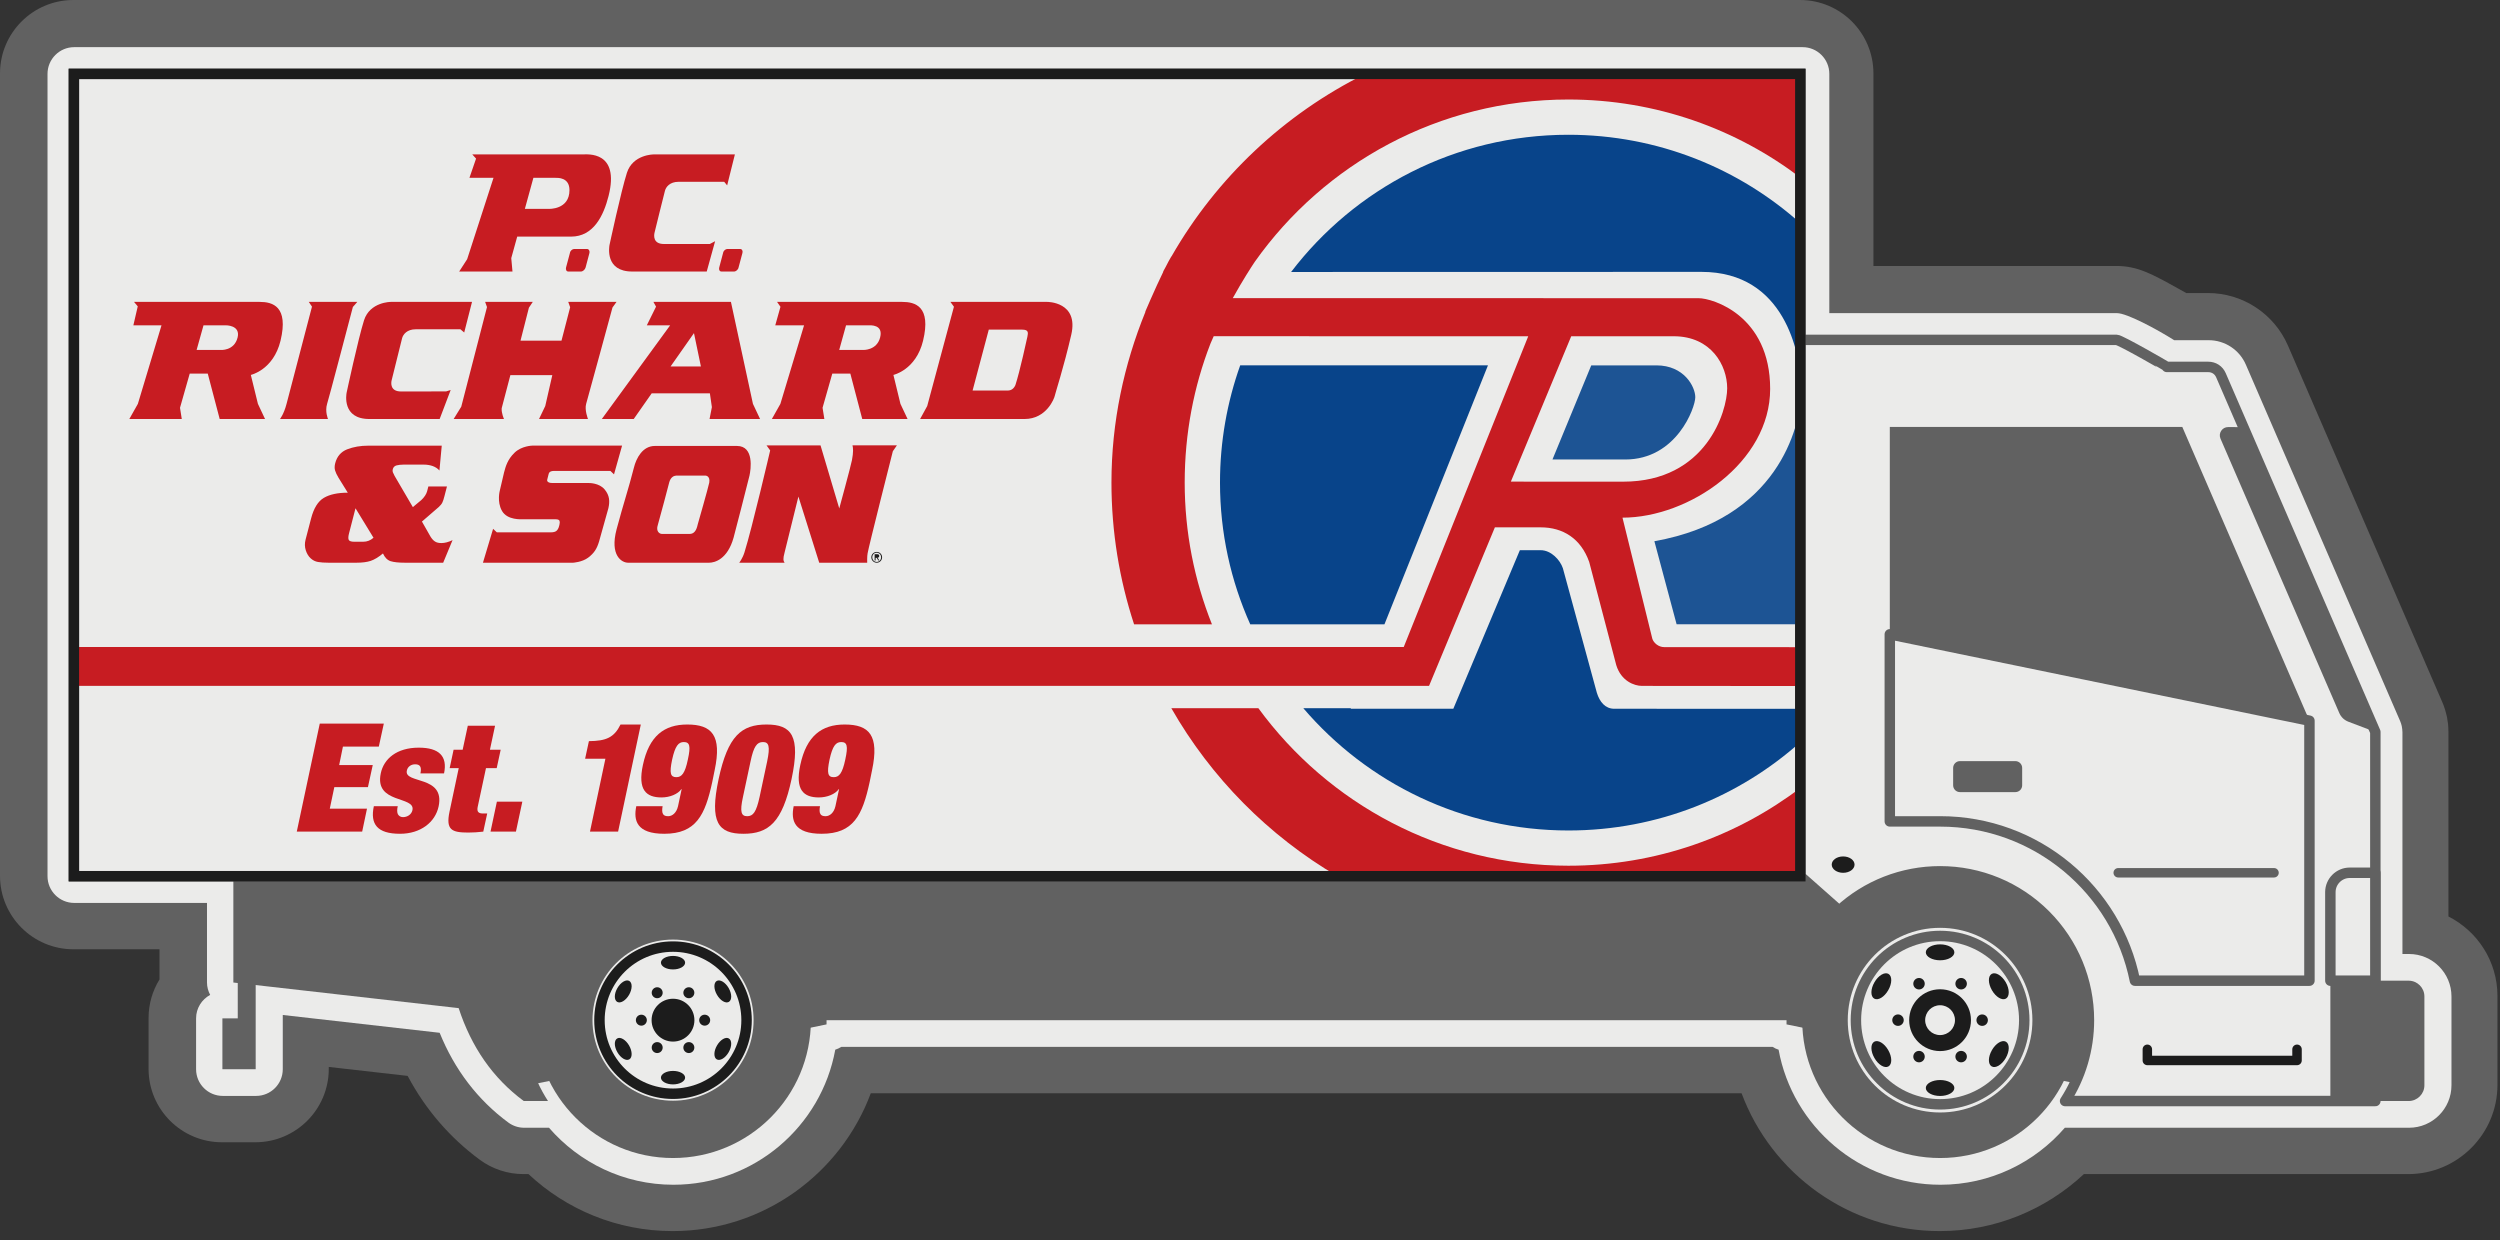 <?xml version="1.0" encoding="UTF-8"?>
<svg width="129px" height="64px" viewBox="0 0 129 64" version="1.1" xmlns="http://www.w3.org/2000/svg" xmlns:xlink="http://www.w3.org/1999/xlink">
    <rect x="0" y="0" width="129" height="64" fill="#333333" stroke="none"/>
    <title>B74D92B4-1BDE-4008-A55E-5161A4A5D55C</title>
    <g id="Page-1" stroke="none" stroke-width="1" fill="none" fill-rule="evenodd" opacity="0.9">
        <g id="Store-Details---Mattress---Desktop" transform="translate(-755, -870)">
            <g id="Group-6" transform="translate(720, 801)">
                <g id="Group-13" transform="translate(35, 69)">
                    <path d="M3.791,4.97877295e-15 L92.878,4.97877295e-15 C94.971,4.97877295e-15 96.669,1.697 96.669,3.791 L96.669,13.724 L109.197,13.724 C110.301,13.724 111.047,14.14 112.403,14.894 C112.549,14.975 112.684,15.051 112.81,15.121 L113.927,15.121 C115.723,15.121 117.346,16.188 118.06,17.836 L126.028,36.243 C126.074,36.35 126.113,36.459 126.15,36.57 C126.16,36.6 126.168,36.63 126.178,36.661 C126.204,36.749 126.227,36.837 126.247,36.927 C126.254,36.954 126.261,36.979 126.265,37.005 C126.287,37.119 126.305,37.234 126.318,37.347 C126.319,37.367 126.321,37.387 126.322,37.405 C126.332,37.503 126.336,37.601 126.336,37.699 C126.336,37.714 126.339,37.733 126.339,37.748 L126.339,47.29 C127.839,48.051 128.869,49.603 128.869,51.395 L128.869,55.98 C128.869,58.518 126.804,60.583 124.266,60.583 L107.528,60.583 C105.577,62.406 102.962,63.524 100.089,63.524 C95.409,63.524 91.409,60.56 89.865,56.411 L44.933,56.411 C43.389,60.56 39.389,63.524 34.708,63.524 C31.836,63.524 29.219,62.406 27.27,60.583 L27.008,60.583 C26.195,60.583 25.406,60.322 24.754,59.841 C23.199,58.692 21.953,57.243 21.035,55.516 L16.965,55.054 L16.965,55.151 C16.965,57.244 15.268,58.941 13.173,58.941 L11.456,58.941 C9.363,58.941 7.666,57.244 7.666,55.151 L7.666,52.527 C7.666,51.799 7.873,51.119 8.23,50.54 L8.23,48.983 L3.791,48.983 C1.698,48.983 1.51354698e-12,47.286 1.51354698e-12,45.191 L1.51354698e-12,3.791 C1.51354698e-12,1.697 1.698,4.97877295e-15 3.791,4.97877295e-15" id="Fill-1" fill="#666666"></path>
                    <path d="M3.83,2.433 L93.014,2.433 C93.775,2.433 94.393,3.051 94.393,3.812 L94.393,16.158 L109.235,16.158 C109.744,16.158 111.261,16.97 112.188,17.554 L113.966,17.554 C114.801,17.554 115.555,18.05 115.886,18.815 L123.853,37.221 C123.887,37.301 123.91,37.381 123.93,37.462 C123.936,37.485 123.938,37.508 123.941,37.531 C123.954,37.597 123.961,37.663 123.962,37.73 C123.962,37.744 123.966,37.757 123.966,37.771 L123.966,49.226 L124.306,49.226 C125.514,49.226 126.496,50.207 126.496,51.416 L126.496,56.001 C126.496,57.209 125.514,58.192 124.306,58.192 L106.579,58.192 C106.576,58.192 106.574,58.19 106.572,58.192 C106.564,58.192 106.557,58.189 106.548,58.189 C104.99,59.99 102.69,61.133 100.127,61.133 C95.966,61.133 92.495,58.123 91.775,54.164 C91.664,54.128 91.559,54.08 91.464,54.018 L43.413,54.018 C43.316,54.08 43.212,54.128 43.1,54.164 C42.38,58.123 38.91,61.133 34.748,61.133 C32.185,61.133 29.885,59.991 28.326,58.189 C28.317,58.189 28.307,58.192 28.297,58.192 L27.047,58.192 C26.751,58.192 26.464,58.096 26.227,57.921 C24.651,56.757 23.461,55.203 22.686,53.292 L14.591,52.373 L14.591,55.172 C14.591,55.933 13.975,56.549 13.214,56.549 L11.496,56.549 C10.735,56.549 10.118,55.933 10.118,55.172 L10.118,52.547 C10.118,52.023 10.412,51.57 10.844,51.336 C10.743,51.144 10.681,50.928 10.681,50.698 L10.681,46.591 L3.83,46.591 C3.07,46.591 2.452,45.974 2.452,45.213 L2.452,3.812 C2.452,3.051 3.07,2.433 3.83,2.433" id="Fill-2" fill="#FFFFFE"></path>
                    <polyline id="Fill-3" fill="#666666" points="108.031 56.09 92.185 52.859 92.185 44.807 108.031 44.807 108.031 56.09"></polyline>
                    <polyline id="Fill-4" fill="#666666" points="42.65 52.859 26.806 56.09 26.806 44.807 42.65 44.807 42.65 52.859"></polyline>
                    <polyline id="Fill-5" fill="#666666" points="11.476 52.548 12.268 52.548 12.268 49.925 13.193 49.925 13.193 55.172 11.476 55.172 11.476 52.548"></polyline>
                    <path d="M40.159,47.209 C41.605,48.654 42.409,52.641 42.409,52.641 L92.427,52.641 C92.427,52.641 93.231,48.654 94.677,47.209 C95.648,46.238 96.847,45.555 98.146,45.213 L36.69,45.213 C37.991,45.555 39.187,46.238 40.159,47.209 Z M27.026,56.813 L28.277,56.813 C27.479,55.581 27.047,54.137 27.047,52.641 C27.047,50.596 27.851,48.654 29.296,47.209 C30.269,46.238 31.464,45.555 32.766,45.213 L12.041,45.213 C12.041,46.437 12.041,49.475 12.041,50.698 C15.916,51.138 19.791,51.58 23.667,52.019 C24.318,54.011 25.42,55.626 27.026,56.813 L27.026,56.813 Z" id="Fill-6" fill="#666666"></path>
                    <polygon id="Fill-7" fill="#FFFFFE" points="3.812 45.212 92.897 45.212 92.897 3.812 3.812 3.812"></polygon>
                    <polygon id="Stroke-8" stroke="#666666" stroke-width="0.539" points="3.812 45.212 92.897 45.212 92.897 3.812 3.812 3.812"></polygon>
                    <path d="M106.558,56.813 L122.568,56.813 C122.568,50.466 122.568,44.117 122.568,37.769 C119.912,31.634 117.257,25.498 114.601,19.363 C114.485,19.095 114.238,18.933 113.946,18.933 C113.235,18.933 112.523,18.933 111.809,18.933 C111.797,18.915 109.404,17.537 109.217,17.537 C103.388,17.537 98.726,17.537 92.897,17.537 C92.902,27.367 92.892,35.383 92.897,45.213 L94.906,46.99 C96.322,45.683 98.171,44.96 100.109,44.96 C102.152,44.96 104.095,45.764 105.541,47.209 C106.984,48.654 107.789,50.596 107.789,52.641 C107.789,54.137 107.358,55.581 106.558,56.813" id="Fill-9" fill="#FFFFFE"></path>
                    <path d="M106.558,56.813 L122.568,56.813 C122.568,50.466 122.568,44.117 122.568,37.769 C119.912,31.634 117.257,25.498 114.601,19.363 C114.485,19.095 114.238,18.933 113.946,18.933 C113.235,18.933 112.523,18.933 111.809,18.933 C111.797,18.915 109.404,17.537 109.217,17.537 C103.388,17.537 98.726,17.537 92.897,17.537 C92.902,27.367 92.892,35.383 92.897,45.213 L94.906,46.99 C96.322,45.683 98.171,44.96 100.109,44.96 C102.152,44.96 104.095,45.764 105.541,47.209 C106.984,48.654 107.789,50.596 107.789,52.641 C107.789,54.137 107.358,55.581 106.558,56.813 Z" id="Stroke-10" stroke="#666666" stroke-width="0.539" stroke-linecap="round" stroke-linejoin="round"></path>
                    <path d="M120.247,50.603 L122.568,50.603 L122.568,45.035 L121.246,45.035 C120.696,45.035 120.247,45.484 120.247,46.035 L120.247,50.603" id="Fill-11" fill="#FFFFFE"></path>
                    <path d="M120.247,50.603 L122.568,50.603 L122.568,45.035 L121.246,45.035 C120.696,45.035 120.247,45.484 120.247,46.035 L120.247,50.603 Z" id="Stroke-12" stroke="#666666" stroke-width="0.539" stroke-linecap="round" stroke-linejoin="round"></path>
                    <path d="M124.286,50.603 L120.247,50.603 L120.247,56.813 L124.286,56.813 C124.733,56.813 125.099,56.447 125.099,56.001 L125.099,51.415 C125.099,50.969 124.733,50.603 124.286,50.603" id="Fill-13" fill="#666666"></path>
                    <path d="M115.76,22.04 L114.972,22.037 C114.824,22.037 114.696,22.106 114.613,22.23 C114.532,22.354 114.52,22.498 114.578,22.635 L120.703,36.783 C120.798,37.004 120.96,37.158 121.185,37.244 L122.568,37.769 L115.76,22.04" id="Fill-14" fill="#666666"></path>
                    <polyline id="Fill-15" fill="#666666" points="119.167 37.188 112.607 22.03 97.514 22.03 97.514 32.73 119.167 37.188"></polyline>
                    <path d="M97.514,32.73 L119.167,37.188 L119.167,50.603 L110.163,50.603 C109.22,45.914 105.077,42.384 100.109,42.384 L97.514,42.384 L97.514,32.73" id="Fill-16" fill="#FFFFFE"></path>
                    <path d="M97.514,32.73 L119.167,37.188 L119.167,50.603 L110.163,50.603 C109.22,45.914 105.077,42.384 100.109,42.384 L97.514,42.384 L97.514,32.73 Z" id="Stroke-17" stroke="#666666" stroke-width="0.539" stroke-linecap="round" stroke-linejoin="round"></path>
                    <path d="M103.991,39.273 L101.135,39.273 C100.94,39.273 100.782,39.433 100.782,39.626 L100.782,40.521 C100.782,40.716 100.94,40.873 101.135,40.873 L103.991,40.873 C104.186,40.873 104.344,40.716 104.344,40.521 L104.344,39.626 C104.344,39.433 104.186,39.273 103.991,39.273" id="Fill-18" fill="#666666"></path>
                    <path d="M109.299,45.279 L117.341,45.279 C117.474,45.279 117.583,45.17 117.583,45.035 C117.583,44.901 117.474,44.792 117.341,44.792 L109.299,44.792 C109.166,44.792 109.056,44.901 109.056,45.035 C109.056,45.17 109.166,45.279 109.299,45.279" id="Fill-19" fill="#666666"></path>
                    <path d="M95.106,44.192 C94.781,44.192 94.517,44.381 94.517,44.614 C94.517,44.848 94.781,45.037 95.106,45.037 C95.431,45.037 95.695,44.848 95.695,44.614 C95.695,44.381 95.431,44.192 95.106,44.192" id="Fill-20" fill="#1A1919"></path>
                    <path d="M110.803,54.964 L118.528,54.964 C118.662,54.964 118.771,54.855 118.771,54.72 L118.771,54.144 C118.771,54.009 118.662,53.899 118.528,53.899 C118.393,53.899 118.282,54.009 118.282,54.144 L118.282,54.475 L111.047,54.475 L111.047,54.144 C111.047,54.009 110.938,53.899 110.803,53.899 C110.669,53.899 110.559,54.009 110.559,54.144 L110.559,54.72 C110.559,54.855 110.669,54.964 110.803,54.964" id="Fill-21" fill="#1A1919"></path>
                    <path d="M100.109,59.754 C104.037,59.754 107.223,56.569 107.223,52.641 C107.223,48.711 104.037,45.526 100.109,45.526 C96.179,45.526 92.994,48.711 92.994,52.641 C92.994,56.569 96.179,59.754 100.109,59.754" id="Fill-22" fill="#666666"></path>
                    <path d="M100.109,57.404 C102.739,57.404 104.872,55.271 104.872,52.641 C104.872,50.009 102.739,47.876 100.109,47.876 C97.479,47.876 95.344,50.009 95.344,52.641 C95.344,55.271 97.479,57.404 100.109,57.404" id="Fill-23" fill="#FFFFFE"></path>
                    <path d="M100.109,54.236 C100.989,54.236 101.702,53.521 101.702,52.641 C101.702,51.759 100.989,51.046 100.109,51.046 C99.228,51.046 98.513,51.759 98.513,52.641 C98.513,53.521 99.228,54.236 100.109,54.236" id="Fill-24" fill="#1A1919"></path>
                    <path d="M100.109,53.41 C100.534,53.41 100.877,53.065 100.877,52.641 C100.877,52.215 100.534,51.87 100.109,51.87 C99.683,51.87 99.338,52.215 99.338,52.641 C99.338,53.065 99.683,53.41 100.109,53.41" id="Fill-25" fill="#FFFFFE"></path>
                    <path d="M100.109,56.984 C102.508,56.984 104.452,55.039 104.452,52.641 C104.452,50.242 102.508,48.296 100.109,48.296 C97.71,48.296 95.765,50.242 95.765,52.641 C95.765,55.039 97.71,56.984 100.109,56.984 Z" id="Stroke-26" stroke="#666666" stroke-width="0.539" stroke-linecap="round" stroke-linejoin="round"></path>
                    <path d="M100.109,49.551 C100.515,49.551 100.845,49.367 100.845,49.14 C100.845,48.913 100.515,48.729 100.109,48.729 C99.703,48.729 99.372,48.913 99.372,49.14 C99.372,49.367 99.703,49.551 100.109,49.551" id="Fill-27" fill="#1A1919"></path>
                    <path d="M102.784,51.096 C102.986,51.448 103.311,51.642 103.507,51.528 C103.704,51.415 103.699,51.036 103.496,50.684 C103.292,50.333 102.968,50.139 102.772,50.253 C102.574,50.366 102.58,50.743 102.784,51.096" id="Fill-28" fill="#1A1919"></path>
                    <path d="M102.784,54.185 C102.58,54.537 102.574,54.914 102.772,55.027 C102.968,55.142 103.292,54.947 103.496,54.596 C103.699,54.244 103.704,53.867 103.507,53.753 C103.311,53.64 102.986,53.832 102.784,54.185" id="Fill-29" fill="#1A1919"></path>
                    <path d="M100.109,55.729 C99.703,55.729 99.372,55.913 99.372,56.14 C99.372,56.367 99.703,56.552 100.109,56.552 C100.515,56.552 100.845,56.367 100.845,56.14 C100.845,55.913 100.515,55.729 100.109,55.729" id="Fill-30" fill="#1A1919"></path>
                    <path d="M97.432,54.185 C97.231,53.832 96.907,53.64 96.709,53.753 C96.512,53.867 96.517,54.244 96.722,54.596 C96.924,54.947 97.249,55.142 97.445,55.027 C97.641,54.914 97.637,54.537 97.432,54.185" id="Fill-31" fill="#1A1919"></path>
                    <path d="M97.432,51.096 C97.637,50.743 97.641,50.366 97.445,50.253 C97.249,50.139 96.924,50.333 96.722,50.684 C96.517,51.036 96.512,51.415 96.709,51.528 C96.907,51.642 97.231,51.448 97.432,51.096" id="Fill-32" fill="#1A1919"></path>
                    <path d="M101.194,51.056 C101.358,51.056 101.491,50.923 101.491,50.76 C101.491,50.596 101.358,50.463 101.194,50.463 C101.031,50.463 100.898,50.596 100.898,50.76 C100.898,50.923 101.031,51.056 101.194,51.056" id="Fill-33" fill="#1A1919"></path>
                    <path d="M102.28,52.936 C102.444,52.936 102.575,52.805 102.575,52.641 C102.575,52.477 102.444,52.345 102.28,52.345 C102.117,52.345 101.985,52.477 101.985,52.641 C101.985,52.805 102.117,52.936 102.28,52.936" id="Fill-34" fill="#1A1919"></path>
                    <path d="M101.194,54.817 C101.358,54.817 101.491,54.684 101.491,54.521 C101.491,54.358 101.358,54.226 101.194,54.226 C101.031,54.226 100.898,54.358 100.898,54.521 C100.898,54.684 101.031,54.817 101.194,54.817" id="Fill-35" fill="#1A1919"></path>
                    <path d="M99.022,54.817 C99.185,54.817 99.317,54.685 99.317,54.521 C99.317,54.358 99.185,54.226 99.022,54.226 C98.859,54.226 98.726,54.358 98.726,54.521 C98.726,54.685 98.859,54.817 99.022,54.817" id="Fill-36" fill="#1A1919"></path>
                    <path d="M97.937,52.936 C98.099,52.936 98.233,52.803 98.233,52.641 C98.233,52.477 98.099,52.344 97.937,52.344 C97.773,52.344 97.641,52.477 97.641,52.641 C97.641,52.803 97.773,52.936 97.937,52.936" id="Fill-37" fill="#1A1919"></path>
                    <path d="M99.022,51.056 C99.185,51.056 99.317,50.923 99.317,50.76 C99.317,50.596 99.185,50.464 99.022,50.464 C98.859,50.464 98.726,50.596 98.726,50.76 C98.726,50.923 98.859,51.056 99.022,51.056" id="Fill-38" fill="#1A1919"></path>
                    <path d="M34.727,59.754 C38.656,59.754 41.843,56.569 41.843,52.641 C41.843,48.711 38.656,45.526 34.727,45.526 C30.8,45.526 27.613,48.711 27.613,52.641 C27.613,56.569 30.8,59.754 34.727,59.754" id="Fill-39" fill="#666666"></path>
                    <path d="M34.727,56.797 C37.024,56.797 38.885,54.936 38.885,52.641 C38.885,50.344 37.024,48.483 34.727,48.483 C32.433,48.483 30.572,50.344 30.572,52.641 C30.572,54.936 32.433,56.797 34.727,56.797" id="Fill-40" fill="#FFFFFE"></path>
                    <path d="M34.727,56.437 C36.823,56.437 38.523,54.737 38.523,52.641 C38.523,50.544 36.823,48.844 34.727,48.844 C32.63,48.844 30.932,50.544 30.932,52.641 C30.932,54.737 32.63,56.437 34.727,56.437 Z" id="Stroke-41" stroke="#1A1919" stroke-width="0.539" stroke-linecap="round" stroke-linejoin="round"></path>
                    <path d="M34.727,53.746 C35.339,53.746 35.832,53.25 35.832,52.641 C35.832,52.03 35.339,51.535 34.727,51.535 C34.117,51.535 33.622,52.03 33.622,52.641 C33.622,53.25 34.117,53.746 34.727,53.746" id="Fill-42" fill="#1A1919"></path>
                    <path d="M34.727,50.023 C35.071,50.023 35.352,49.866 35.352,49.674 C35.352,49.482 35.071,49.326 34.727,49.326 C34.383,49.326 34.104,49.482 34.104,49.674 C34.104,49.866 34.383,50.023 34.727,50.023" id="Fill-43" fill="#1A1919"></path>
                    <path d="M36.996,51.332 C37.168,51.63 37.441,51.794 37.608,51.698 C37.775,51.601 37.771,51.281 37.598,50.983 C37.426,50.684 37.151,50.522 36.984,50.617 C36.819,50.714 36.822,51.033 36.996,51.332" id="Fill-44" fill="#1A1919"></path>
                    <path d="M36.996,53.948 C36.822,54.247 36.819,54.568 36.984,54.663 C37.151,54.76 37.426,54.596 37.598,54.297 C37.771,54 37.775,53.679 37.608,53.584 C37.441,53.487 37.168,53.651 36.996,53.948" id="Fill-45" fill="#1A1919"></path>
                    <path d="M34.727,55.259 C34.383,55.259 34.104,55.414 34.104,55.606 C34.104,55.798 34.383,55.955 34.727,55.955 C35.071,55.955 35.352,55.798 35.352,55.606 C35.352,55.414 35.071,55.259 34.727,55.259" id="Fill-46" fill="#1A1919"></path>
                    <path d="M32.461,53.948 C32.288,53.651 32.014,53.487 31.848,53.584 C31.681,53.679 31.684,54 31.858,54.297 C32.03,54.596 32.305,54.76 32.472,54.663 C32.637,54.568 32.633,54.247 32.461,53.948" id="Fill-47" fill="#1A1919"></path>
                    <path d="M32.461,51.332 C32.633,51.033 32.637,50.714 32.472,50.617 C32.305,50.522 32.03,50.684 31.858,50.983 C31.684,51.281 31.681,51.601 31.848,51.698 C32.014,51.794 32.288,51.63 32.461,51.332" id="Fill-48" fill="#1A1919"></path>
                    <path d="M35.544,51.508 C35.702,51.508 35.828,51.382 35.828,51.225 C35.828,51.07 35.702,50.942 35.544,50.942 C35.388,50.942 35.261,51.07 35.261,51.225 C35.261,51.382 35.388,51.508 35.544,51.508" id="Fill-49" fill="#1A1919"></path>
                    <path d="M36.361,52.924 C36.518,52.924 36.645,52.798 36.645,52.641 C36.645,52.484 36.518,52.358 36.361,52.358 C36.205,52.358 36.078,52.484 36.078,52.641 C36.078,52.798 36.205,52.924 36.361,52.924" id="Fill-50" fill="#1A1919"></path>
                    <path d="M35.544,54.338 C35.702,54.338 35.828,54.212 35.828,54.055 C35.828,53.899 35.702,53.772 35.544,53.772 C35.388,53.772 35.261,53.899 35.261,54.055 C35.261,54.212 35.388,54.338 35.544,54.338" id="Fill-51" fill="#1A1919"></path>
                    <path d="M33.911,54.338 C34.068,54.338 34.194,54.212 34.194,54.055 C34.194,53.899 34.068,53.772 33.911,53.772 C33.754,53.772 33.628,53.899 33.628,54.055 C33.628,54.212 33.754,54.338 33.911,54.338" id="Fill-52" fill="#1A1919"></path>
                    <path d="M33.094,52.924 C33.251,52.924 33.377,52.796 33.377,52.641 C33.377,52.484 33.251,52.358 33.094,52.358 C32.937,52.358 32.811,52.484 32.811,52.641 C32.811,52.796 32.937,52.924 33.094,52.924" id="Fill-53" fill="#1A1919"></path>
                    <path d="M33.911,51.508 C34.068,51.508 34.194,51.382 34.194,51.225 C34.194,51.07 34.068,50.942 33.911,50.942 C33.754,50.942 33.628,51.07 33.628,51.225 C33.628,51.382 33.754,51.508 33.911,51.508" id="Fill-54" fill="#1A1919"></path>
                    <polyline id="Fill-55" fill="#D71920" points="16.5 37.338 19.805 37.338 19.547 38.524 17.695 38.524 17.501 39.477 19.234 39.477 18.985 40.617 17.251 40.617 17.017 41.727 18.937 41.727 18.688 42.912 15.314 42.912 16.5 37.338"></polyline>
                    <path d="M20.524,41.601 C20.484,41.766 20.484,41.921 20.531,42.015 C20.587,42.109 20.672,42.164 20.797,42.164 C21.015,42.164 21.233,42.031 21.282,41.804 C21.444,41.055 19.304,41.5 19.649,39.899 C19.805,39.157 20.469,38.579 21.608,38.579 C22.663,38.579 23.099,39.023 22.913,39.906 L21.695,39.906 C21.772,39.548 21.654,39.438 21.42,39.438 C21.21,39.438 21.031,39.563 20.993,39.766 C20.843,40.461 22.976,39.992 22.633,41.609 C22.459,42.429 21.702,43.023 20.641,43.023 C19.461,43.023 19.094,42.523 19.29,41.601 L20.524,41.601" id="Fill-56" fill="#D71920"></path>
                    <path d="M23.405,38.688 L23.873,38.688 L24.139,37.447 L25.545,37.447 L25.28,38.688 L25.835,38.688 L25.63,39.634 L25.077,39.634 L24.646,41.648 C24.6,41.889 24.693,41.976 24.92,41.976 L25.14,41.976 L24.937,42.912 C24.67,42.945 24.397,42.96 24.162,42.96 C23.304,42.96 22.998,42.82 23.195,41.882 L23.671,39.634 L23.203,39.634 L23.405,38.688" id="Fill-57" fill="#D71920"></path>
                    <polyline id="Fill-58" fill="#D71920" points="25.639 41.367 26.952 41.367 26.622 42.912 25.311 42.912 25.639 41.367"></polyline>
                    <path d="M30.443,42.912 L31.239,39.15 L30.192,39.15 L30.388,38.243 C31.276,38.236 31.691,38.056 32.019,37.385 L33.066,37.385 L31.894,42.912 L30.443,42.912" id="Fill-59" fill="#D71920"></path>
                    <path d="M34.9,40.102 C35.174,40.102 35.346,39.906 35.493,39.196 C35.65,38.485 35.589,38.29 35.283,38.29 C35.011,38.29 34.837,38.485 34.682,39.196 C34.533,39.906 34.596,40.102 34.9,40.102 Z M34.19,41.601 C34.159,41.788 34.159,41.921 34.214,42.007 C34.26,42.085 34.346,42.116 34.48,42.116 C34.69,42.116 34.907,41.945 34.986,41.601 L35.174,40.719 L35.158,40.719 C34.979,40.977 34.557,41.148 34.135,41.148 C33.346,41.148 32.894,40.765 33.175,39.469 C33.495,37.971 34.275,37.385 35.462,37.385 C36.728,37.385 37.259,37.939 36.876,39.742 L36.752,40.352 C36.385,42.055 35.923,43.023 34.275,43.023 C32.847,43.023 32.682,42.335 32.832,41.601 L34.19,41.601 L34.19,41.601 Z" id="Fill-60" fill="#D71920"></path>
                    <path d="M38.338,41.117 C38.164,41.906 38.251,42.116 38.555,42.116 C38.861,42.116 39.025,41.906 39.196,41.117 L39.585,39.29 C39.749,38.502 39.672,38.29 39.368,38.29 C39.063,38.29 38.892,38.502 38.728,39.29 L38.338,41.117 Z M39.556,37.385 C40.851,37.385 41.319,37.971 40.844,40.203 C40.367,42.437 39.657,43.023 38.361,43.023 C37.063,43.023 36.603,42.437 37.08,40.203 C37.556,37.971 38.26,37.385 39.556,37.385 L39.556,37.385 Z" id="Fill-61" fill="#D71920"></path>
                    <path d="M43.022,40.102 C43.296,40.102 43.467,39.906 43.616,39.196 C43.771,38.485 43.711,38.29 43.406,38.29 C43.131,38.29 42.96,38.485 42.804,39.196 C42.656,39.906 42.719,40.102 43.022,40.102 Z M42.311,41.601 C42.28,41.788 42.28,41.921 42.335,42.007 C42.381,42.085 42.468,42.116 42.601,42.116 C42.811,42.116 43.03,41.945 43.108,41.601 L43.296,40.719 L43.281,40.719 C43.1,40.977 42.678,41.148 42.256,41.148 C41.469,41.148 41.016,40.765 41.296,39.469 C41.616,37.971 42.398,37.385 43.585,37.385 C44.849,37.385 45.38,37.939 44.998,39.742 L44.874,40.352 C44.506,42.055 44.046,43.023 42.398,43.023 C40.969,43.023 40.805,42.335 40.953,41.601 L42.311,41.601 L42.311,41.601 Z" id="Fill-62" fill="#D71920"></path>
                    <path d="M38.187,12.847 L37.534,12.847 C37.438,12.847 37.332,12.935 37.312,13.047 L37.112,13.801 C37.082,13.912 37.13,14.011 37.227,14.011 L37.878,14.011 C37.975,14.011 38.091,13.912 38.11,13.801 L38.311,13.047 C38.34,12.935 38.282,12.847 38.187,12.847" id="Fill-63" fill="#D71920"></path>
                    <path d="M28.31,10.778 L27.083,10.778 L27.523,9.176 L28.659,9.176 C28.775,9.176 29.383,9.144 29.385,9.807 C29.386,10.833 28.31,10.778 28.31,10.778 Z M30.073,7.968 L24.37,7.968 L24.565,8.184 L24.223,9.176 L25.465,9.176 L24.105,13.375 L23.693,14.011 L26.444,14.011 L26.381,13.32 L26.688,12.209 L29.469,12.209 C30.623,12.209 31.145,11.131 31.403,10.108 C31.99,7.779 30.301,7.968 30.073,7.968 L30.073,7.968 Z" id="Fill-64" fill="#D71920"></path>
                    <path d="M30.283,12.847 L29.631,12.847 C29.535,12.847 29.428,12.935 29.41,13.047 L29.208,13.801 C29.179,13.912 29.228,14.011 29.324,14.011 L29.976,14.011 C30.073,14.011 30.188,13.912 30.217,13.801 L30.417,13.047 C30.437,12.935 30.38,12.847 30.283,12.847" id="Fill-65" fill="#D71920"></path>
                    <path d="M36.623,12.592 L34.256,12.59 C33.692,12.59 33.739,12.149 33.775,12.002 C33.903,11.48 34.18,10.351 34.312,9.843 C34.362,9.651 34.559,9.381 35.013,9.381 L37.368,9.381 L37.521,9.565 L37.92,7.968 L33.726,7.968 C33.726,7.968 32.653,7.968 32.349,8.916 C32.046,9.863 31.449,12.65 31.449,12.65 C31.439,12.728 31.202,14.011 32.623,14.011 L36.467,14.011 L36.9,12.446 L36.623,12.592" id="Fill-66" fill="#D71920"></path>
                    <path d="M23.255,20.124 L23.018,20.197 L20.693,20.2 C20.128,20.2 20.173,19.76 20.211,19.613 C20.383,18.946 20.615,17.962 20.748,17.453 C20.798,17.262 20.996,16.991 21.45,16.991 L23.757,16.991 L23.953,17.157 L24.356,15.578 L20.162,15.578 C20.162,15.578 19.087,15.578 18.784,16.527 C18.483,17.474 17.886,20.261 17.886,20.261 C17.871,20.343 17.637,21.621 19.06,21.621 L22.686,21.621 L23.255,20.124" id="Fill-67" fill="#D71920"></path>
                    <path d="M31.812,15.578 L29.321,15.578 L29.42,15.854 L28.973,17.579 L26.858,17.579 L27.291,15.879 L27.491,15.578 L25.033,15.578 L25.129,15.844 L23.801,20.986 L23.408,21.621 L26.006,21.621 C26.006,21.621 25.867,21.319 25.887,21.064 L26.335,19.358 L28.499,19.358 L28.135,20.952 L27.814,21.621 L30.34,21.621 C30.34,21.621 30.155,21.153 30.245,20.84 C30.338,20.528 31.604,15.868 31.604,15.868 L31.812,15.578" id="Fill-68" fill="#D71920"></path>
                    <path d="M34.601,18.91 L35.809,17.188 L36.167,18.91 L34.601,18.91 Z M39.22,21.621 L38.852,20.84 L37.716,15.578 L33.716,15.578 L33.852,15.823 L33.376,16.786 L34.58,16.786 L31.054,21.621 L32.7,21.621 L33.628,20.295 L36.63,20.295 L36.733,21.008 L36.613,21.621 L39.22,21.621 L39.22,21.621 Z" id="Fill-69" fill="#D71920"></path>
                    <path d="M53.012,17.382 C53.012,17.382 52.624,19.18 52.394,19.872 C52.314,20.054 52.184,20.148 52.005,20.151 L50.186,20.151 L51.021,17.009 L52.746,17.009 C53.077,17.012 53.058,17.157 53.012,17.382 Z M54.039,15.578 L49.041,15.578 L49.223,15.827 L47.844,20.952 L47.477,21.621 L52.864,21.621 C54.011,21.621 54.405,20.54 54.425,20.428 C54.443,20.316 54.883,18.979 55.277,17.274 C55.673,15.568 54.039,15.578 54.039,15.578 L54.039,15.578 Z" id="Fill-70" fill="#D71920"></path>
                    <path d="M45.415,17.412 C45.241,18.096 44.528,18.058 44.528,18.058 L43.303,18.058 L43.656,16.786 L44.793,16.786 C44.909,16.786 45.589,16.73 45.415,17.412 Z M46.1,19.346 C46.1,19.346 47.264,19.09 47.629,17.586 C48.062,15.802 47.216,15.578 46.556,15.578 L40.097,15.578 L40.272,15.83 L40.004,16.786 L41.49,16.786 L40.268,20.84 L39.828,21.621 L42.537,21.621 L42.444,21.041 L42.946,19.279 L43.878,19.279 L44.492,21.621 L46.831,21.621 L46.463,20.84 L46.1,19.346 L46.1,19.346 Z" id="Fill-71" fill="#D71920"></path>
                    <path d="M12.261,17.412 C12.088,18.122 11.371,18.058 11.371,18.058 L10.145,18.058 L10.501,16.786 L11.637,16.786 C11.637,16.786 12.418,16.764 12.261,17.412 Z M14.474,17.586 C14.905,15.802 14.06,15.578 13.4,15.578 L6.916,15.578 L7.108,15.808 L6.882,16.786 L8.334,16.786 L7.114,20.84 L6.673,21.621 L9.38,21.621 L9.288,21.041 L9.789,19.279 L10.721,19.279 L11.336,21.621 L13.676,21.621 L13.309,20.84 L12.943,19.346 C12.943,19.346 14.106,19.09 14.474,17.586 L14.474,17.586 Z" id="Fill-72" fill="#D71920"></path>
                    <path d="M16.878,20.84 C16.897,20.84 18.208,15.84 18.208,15.84 L18.437,15.578 L15.933,15.578 L16.098,15.823 L14.786,20.84 C14.647,21.376 14.447,21.621 14.447,21.621 L16.925,21.621 C16.925,21.621 16.759,21.231 16.878,20.84" id="Fill-73" fill="#D71920"></path>
                    <path d="M43.989,22.98 C44.024,23.119 44.04,23.331 43.961,23.744 C43.903,24.051 43.306,26.236 43.306,26.236 L42.339,22.982 L39.552,22.982 L39.741,23.242 C39.741,23.242 38.81,27.239 38.414,28.504 C38.313,28.824 38.145,29.036 38.145,29.036 L40.484,29.036 C40.418,28.942 40.397,28.83 40.482,28.52 C40.531,28.339 41.198,25.622 41.198,25.622 L42.272,29.037 L44.747,29.037 C44.747,29.037 44.738,28.692 44.768,28.554 C44.808,28.266 46.071,23.283 46.071,23.283 L46.28,22.98 L43.989,22.98" id="Fill-74" fill="#D71920"></path>
                    <path d="M36.598,24.903 C36.529,25.224 36.04,26.929 36.006,27.048 C35.973,27.166 35.919,27.55 35.587,27.55 L34.149,27.55 C34.046,27.55 33.826,27.431 33.946,27.078 C34.048,26.706 34.498,25.058 34.535,24.88 C34.61,24.617 34.773,24.548 34.891,24.541 L36.413,24.541 C36.413,24.541 36.656,24.558 36.598,24.903 Z M38.028,23.011 L33.792,23.011 C33.163,23.011 32.833,23.63 32.709,24.134 C32.427,25.242 32.172,25.976 31.817,27.308 C31.454,28.673 32.089,29.036 32.407,29.036 L36.588,29.036 C36.875,29.036 37.536,28.867 37.852,27.745 C37.881,27.644 38.606,24.841 38.674,24.539 C38.742,24.234 38.927,23.011 38.028,23.011 L38.028,23.011 Z" id="Fill-75" fill="#D71920"></path>
                    <path d="M18.014,27.505 C17.969,27.672 17.962,27.788 17.994,27.856 C18.025,27.921 18.12,27.954 18.283,27.954 L18.742,27.954 C18.941,27.954 19.118,27.885 19.273,27.748 L18.344,26.227 L18.014,27.505 Z M22.675,24.279 C22.588,24.177 22.471,24.101 22.33,24.049 C22.187,23.999 22.034,23.974 21.873,23.974 L20.825,23.974 C20.689,23.974 20.568,23.988 20.465,24.014 C20.36,24.042 20.296,24.107 20.268,24.209 C20.253,24.271 20.253,24.321 20.27,24.365 C20.287,24.407 20.316,24.47 20.36,24.555 L21.303,26.167 C21.448,26.045 21.594,25.923 21.74,25.803 C21.9,25.651 21.999,25.498 22.04,25.347 L22.103,25.102 L23.063,25.102 L22.931,25.611 C22.896,25.751 22.861,25.857 22.826,25.929 C22.792,26.003 22.728,26.081 22.634,26.167 L21.772,26.912 L22.212,27.686 C22.282,27.8 22.359,27.886 22.442,27.94 C22.523,27.994 22.634,28.022 22.773,28.022 C22.952,28.022 23.146,27.971 23.352,27.87 L22.868,29.036 L20.898,29.036 C20.567,29.036 20.319,29.009 20.152,28.956 C19.987,28.901 19.855,28.768 19.761,28.558 C19.531,28.751 19.318,28.877 19.125,28.942 C18.932,29.005 18.688,29.036 18.393,29.036 L16.954,29.036 C16.737,29.036 16.558,29.023 16.413,28.999 C16.267,28.975 16.143,28.911 16.031,28.81 C15.919,28.709 15.834,28.57 15.778,28.395 C15.722,28.22 15.718,28.038 15.767,27.847 L16.053,26.75 C16.19,26.222 16.409,25.868 16.71,25.69 C17.012,25.511 17.425,25.423 17.946,25.423 L17.464,24.646 C17.38,24.505 17.321,24.382 17.29,24.275 C17.258,24.169 17.26,24.045 17.296,23.905 C17.387,23.551 17.595,23.311 17.914,23.185 C18.238,23.059 18.602,22.996 19.01,22.996 L22.794,22.996 L22.675,24.279 L22.675,24.279 Z" id="Fill-76" fill="#D71920"></path>
                    <path d="M27.47,22.994 C27.47,22.994 26.915,23.005 26.551,23.359 C26.189,23.71 26.091,24.066 26.01,24.376 L25.794,25.299 C25.794,25.299 25.627,25.885 25.905,26.367 C26.184,26.848 26.896,26.795 27.029,26.795 L28.673,26.795 C28.79,26.795 28.858,26.824 28.874,26.884 C28.888,26.945 28.888,26.966 28.869,27.064 L28.852,27.138 C28.817,27.278 28.765,27.35 28.705,27.399 C28.646,27.445 28.551,27.469 28.42,27.469 L25.636,27.469 L25.444,27.287 L24.92,29.036 L29.571,29.036 C29.571,29.036 30.039,29.009 30.35,28.774 C30.661,28.538 30.797,28.317 30.909,27.952 L31.393,26.223 C31.473,25.867 31.456,25.57 31.206,25.263 C30.918,24.908 30.381,24.924 30.381,24.924 L28.51,24.924 C28.175,24.924 28.237,24.747 28.237,24.747 L28.304,24.482 C28.322,24.414 28.341,24.299 28.601,24.299 L31.496,24.299 L31.683,24.477 L32.099,22.994 L27.47,22.994" id="Fill-77" fill="#D71920"></path>
                    <path d="M45.131,28.921 L45.181,28.921 L45.181,28.781 L45.234,28.781 L45.323,28.921 L45.376,28.921 L45.283,28.776 C45.332,28.771 45.368,28.747 45.368,28.688 C45.368,28.625 45.332,28.596 45.255,28.596 L45.131,28.596 L45.131,28.921 Z M45.01,28.755 C45.01,28.624 45.11,28.52 45.239,28.52 C45.366,28.52 45.464,28.624 45.464,28.755 C45.464,28.893 45.366,28.995 45.239,28.995 C45.11,28.995 45.01,28.893 45.01,28.755 Z M44.96,28.755 C44.96,28.916 45.087,29.037 45.239,29.037 C45.39,29.037 45.516,28.916 45.516,28.755 C45.516,28.6 45.39,28.479 45.239,28.479 C45.087,28.479 44.96,28.6 44.96,28.755 L44.96,28.755 Z" id="Fill-78" fill="#1A1919"></path>
                    <path d="M92.945,45.173 L92.945,40.622 C89.614,43.163 85.45,44.671 80.931,44.671 C74.357,44.67 68.533,41.467 64.931,36.542 L60.44,36.542 C62.488,40.126 65.451,43.122 69.013,45.213 L92.878,45.213 C92.899,45.199 92.923,45.187 92.945,45.173" id="Fill-79" fill="#D71920"></path>
                    <path d="M77.96,24.852 L81.075,17.351 L86.367,17.351 C88.299,17.352 89.122,18.853 89.123,20.032 C89.123,21.21 88.05,24.854 83.756,24.854 L77.96,24.852 Z M85.261,32.962 L83.72,26.711 C87.154,26.712 91.342,23.855 91.34,20.068 C91.34,16.28 88.369,15.387 87.655,15.387 L63.612,15.382 C64.125,14.458 64.572,13.769 64.75,13.504 C68.335,8.442 74.245,5.135 80.927,5.135 C85.448,5.136 89.613,6.652 92.945,9.199 L92.945,4.654 C92.441,4.354 93.426,4.074 92.897,3.812 L70.448,3.812 C66.257,5.891 62.773,9.178 60.456,13.219 C60.448,13.229 60.438,13.239 60.431,13.25 C60.347,13.392 60.249,13.574 60.147,13.777 C60.105,13.857 60.058,13.937 60.016,14.017 L60.028,14.017 C59.808,14.469 59.576,14.98 59.4,15.382 C59.389,15.401 59.382,15.421 59.373,15.441 C59.208,15.816 59.096,16.081 59.096,16.081 L59.105,16.087 C57.996,18.812 57.351,21.779 57.351,24.901 C57.352,27.455 57.764,29.911 58.518,32.214 L62.536,32.214 C61.634,29.951 61.13,27.486 61.13,24.901 C61.13,22.359 61.604,19.936 62.459,17.732 C62.514,17.603 62.57,17.475 62.626,17.349 L78.857,17.351 L72.433,33.386 L3.771,33.386 L3.771,35.39 L73.739,35.391 L77.136,27.211 L79.499,27.211 C80.644,27.211 81.574,27.783 82.003,28.998 L83.399,34.32 C83.651,35.142 84.329,35.392 84.723,35.392 C84.723,35.392 88.766,35.397 92.945,35.399 L92.945,33.394 L85.868,33.391 C85.582,33.391 85.331,33.177 85.261,32.962 Z" id="Fill-80" fill="#D71920"></path>
                    <path d="M83.294,36.572 C82.828,36.572 82.541,36.214 82.398,35.748 L80.644,29.319 C80.499,28.89 80.035,28.39 79.499,28.39 C79.462,28.39 78.425,28.39 78.425,28.39 L74.992,36.57 L69.696,36.57 L69.707,36.542 L67.25,36.542 C70.549,40.401 75.453,42.852 80.931,42.853 C85.553,42.853 89.761,41.111 92.945,38.253 L92.945,36.574 L83.294,36.572" id="Fill-81" fill="#034694"></path>
                    <path d="M76.779,18.852 L63.995,18.85 C63.321,20.739 62.952,22.783 62.952,24.901 C62.952,27.507 63.513,29.979 64.512,32.214 L71.438,32.214 L76.779,18.852" id="Fill-82" fill="#034694"></path>
                    <path d="M85.366,27.927 L86.513,32.213 L92.945,32.213 L92.945,20.323 C92.872,22.044 91.743,26.791 85.366,27.927 L83.792,21.102" id="Fill-83" fill="#1B589E"></path>
                    <path d="M66.621,14.034 L87.798,14.029 C92.107,14.029 92.885,18.238 92.945,19.919 L92.945,11.559 C89.761,8.697 85.548,6.955 80.927,6.954 C75.091,6.954 69.905,9.73 66.621,14.034" id="Fill-84" fill="#034694"></path>
                    <path d="M87.477,20.497 C87.477,19.96 86.905,18.853 85.471,18.853 L82.109,18.853 L80.107,23.71 L83.864,23.71 C86.511,23.71 87.477,21.032 87.477,20.497" id="Fill-85" fill="#1B589E"></path>
                    <polygon id="Stroke-86" stroke="#1A1919" stroke-width="0.539" points="3.812 45.212 92.897 45.212 92.897 3.812 3.812 3.812"></polygon>
                </g>
            </g>
        </g>
    </g>
</svg>
